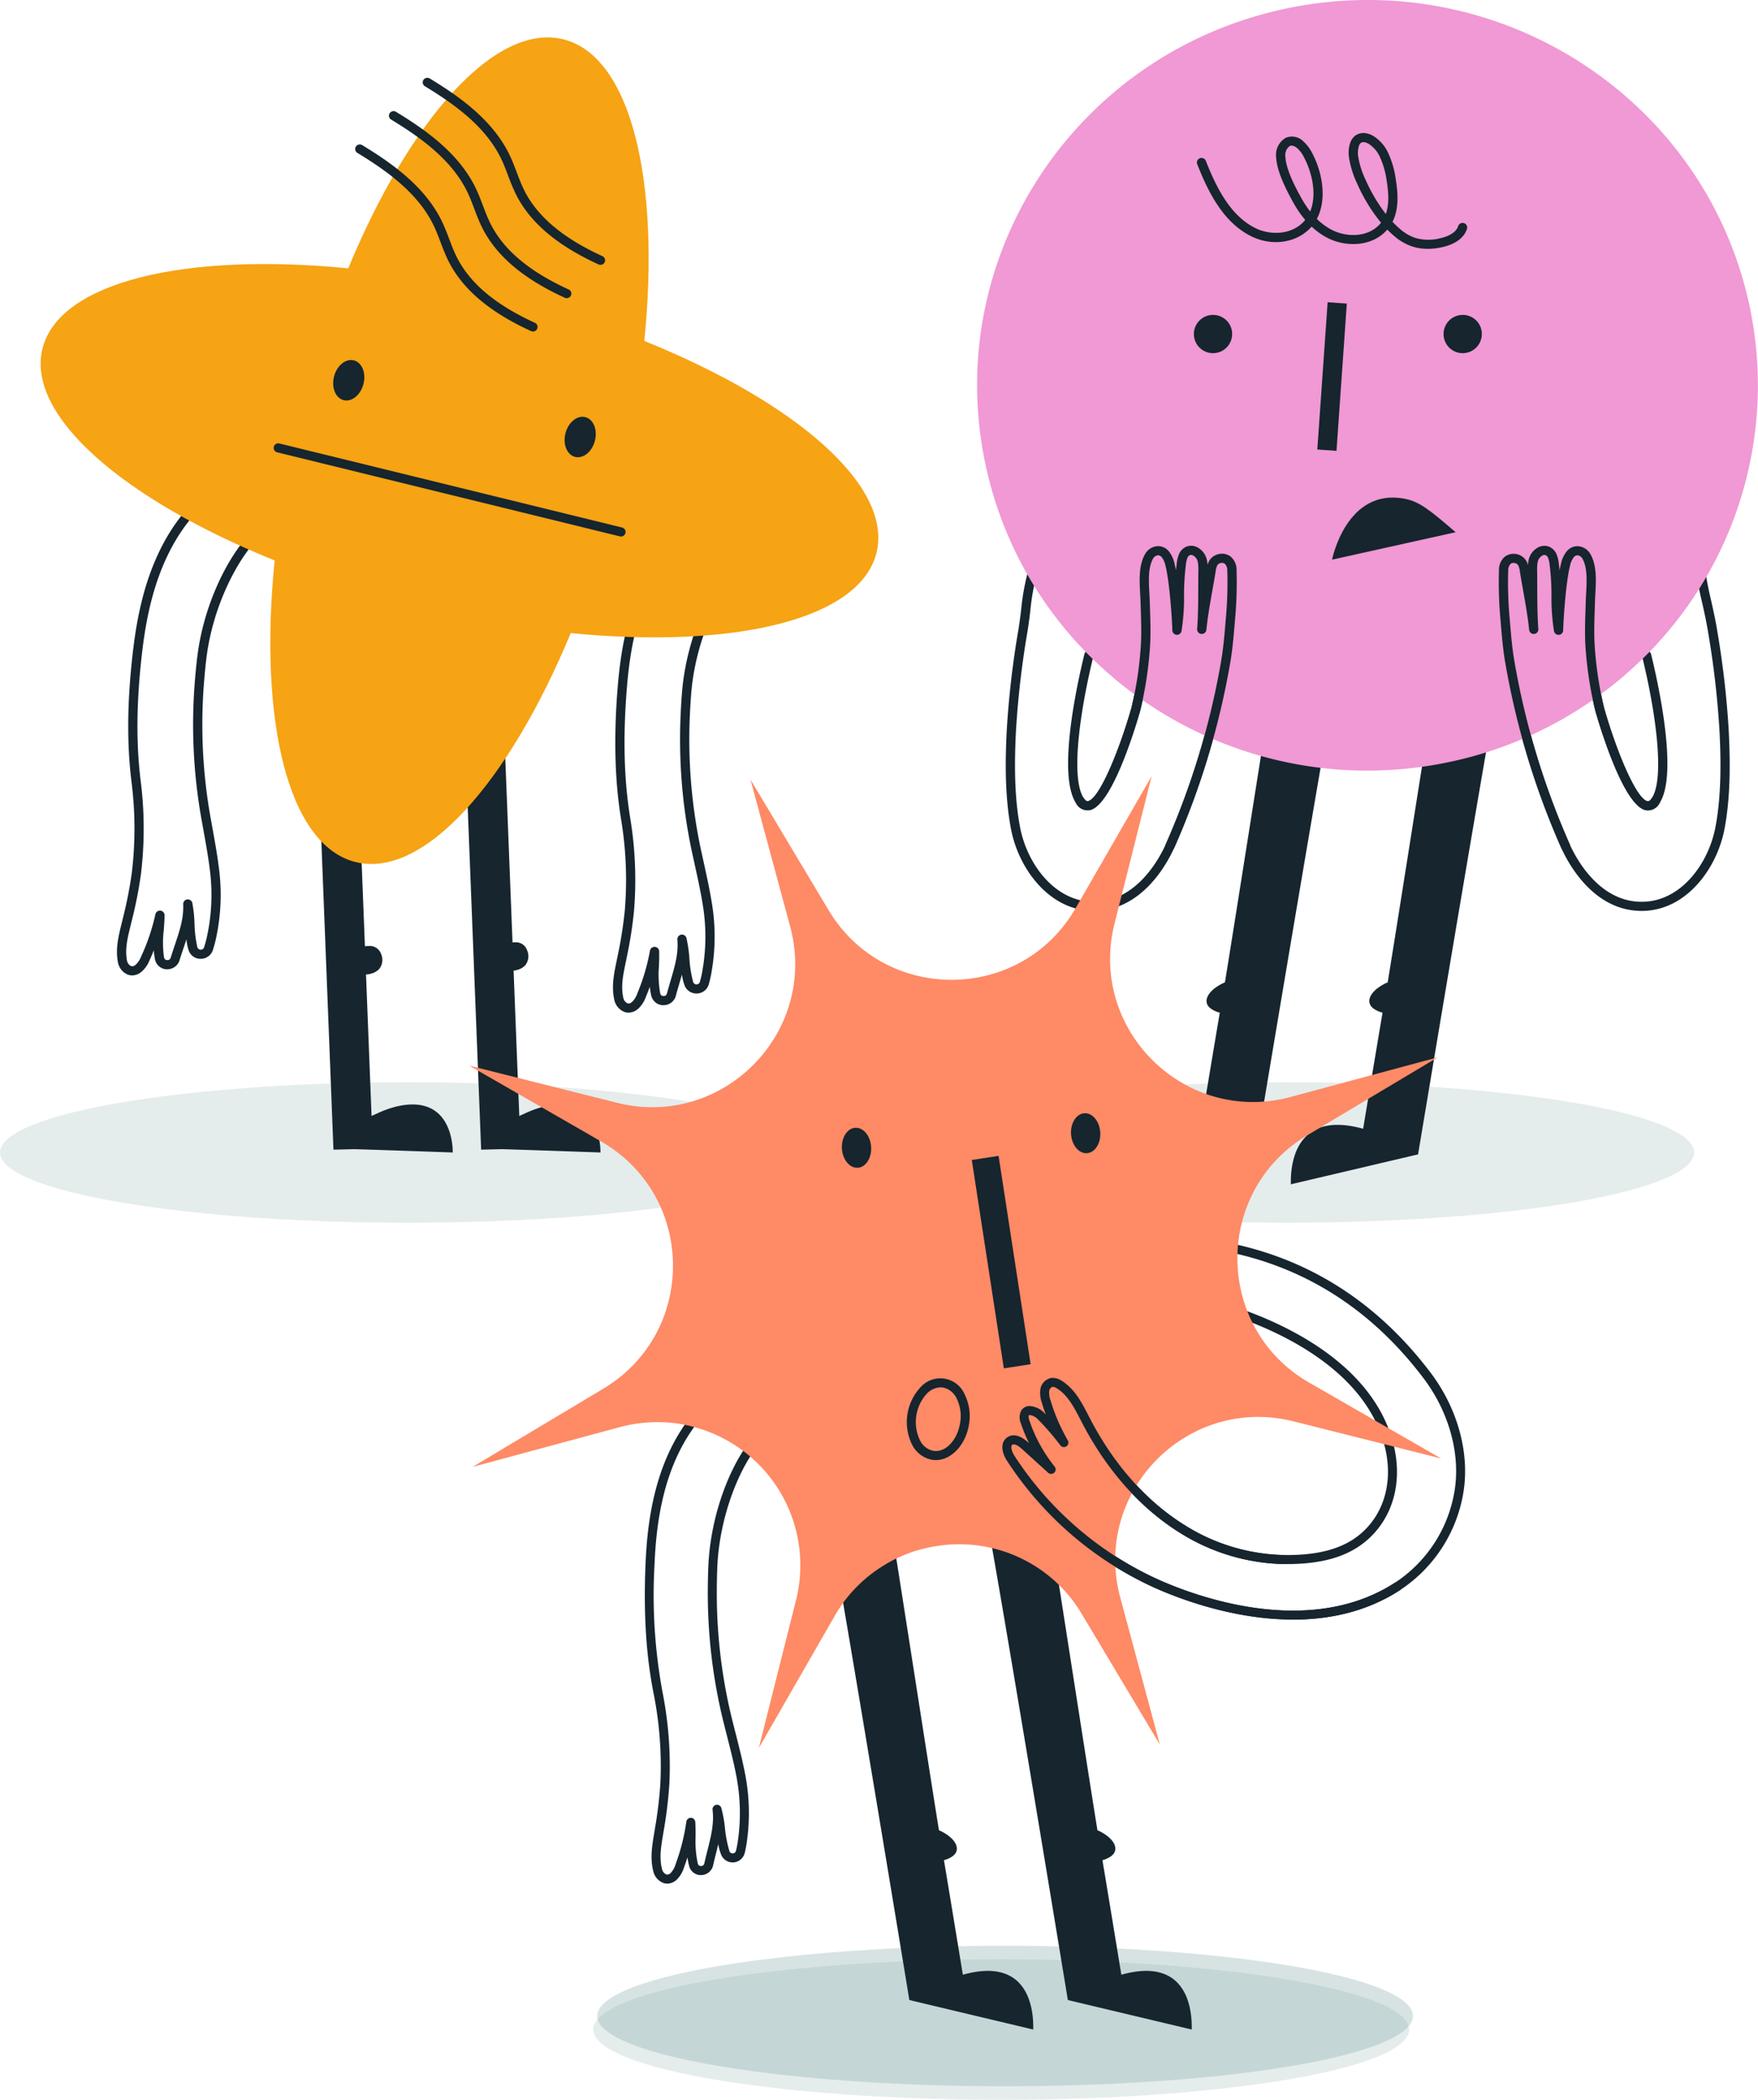 <svg xmlns="http://www.w3.org/2000/svg" width="450.381" height="537.888" viewBox="0 0 450.381 537.888"><g id="groupe-bonhommes" transform="translate(-403.584 -2463.58)"><ellipse id="Ellipse_18" data-name="Ellipse 18" cx="104.5" cy="18" rx="104.5" ry="18" transform="translate(556.584 2962)" fill="#d7e3e3"></ellipse><g id="Groupe_148" data-name="Groupe 148" transform="translate(414 2445.58)"><ellipse id="Ellipse_36" data-name="Ellipse 36" cx="104.5" cy="18" rx="104.5" ry="18" transform="translate(-10.416 295.22)" fill="#80a2a2" opacity="0.2"></ellipse><path id="Trac&#xE9;_291" data-name="Trac&#xE9; 291" d="M139.988,399.789s-16.8-.6-25.251-.852l-5.315.128L103.87,257.63c3.314-1.168,6.629-2.219,9.979-3.165l3.634,92.495a8.151,8.151,0,0,1,1.03-.058,3.027,3.027,0,0,1,3.113,2.044,3.758,3.758,0,0,1-.521,3.889,4.458,4.458,0,0,1-2.1,1.156,4.94,4.94,0,0,1-1.243.2l1.421,36.243,1.361-.607a26.57,26.57,0,0,1,5.1-1.834c14.845-3.434,14.336,11.8,14.336,11.8" transform="translate(-34.41 -86.569)" fill="#16252e"></path><path id="Trac&#xE9;_292" data-name="Trac&#xE9; 292" d="M196.577,399.789s-16.81-.6-25.25-.852l-5.327.128L160.447,257.63c3.326-1.168,6.641-2.219,9.991-3.165l3.6,91.514a6.12,6.12,0,0,1,.639-.023,3,3,0,0,1,3.1,2.044,3.737,3.737,0,0,1-.522,3.89,4.4,4.4,0,0,1-2.1,1.156,6.567,6.567,0,0,1-.841.164l1.456,37.225,1.362-.607a26.554,26.554,0,0,1,5.1-1.834c14.833-3.434,14.335,11.8,14.335,11.8" transform="translate(-53.152 -86.569)" fill="#16252e"></path><path id="Trac&#xE9;_293" data-name="Trac&#xE9; 293" d="M223.273,357.847a3.3,3.3,0,0,1-1.022-.164,4.254,4.254,0,0,1-2.671-3.217c-.738-3.35-.07-6.578.575-9.7.094-.453.187-.9.276-1.357a108.4,108.4,0,0,0,1.853-11.726,94.45,94.45,0,0,0-.021-15.961c-.209-2.434-.514-4.874-.905-7.254-1.628-9.891-1.931-20.873-.928-33.572.841-10.643,3.138-26.164,13.33-38.02a1.2,1.2,0,0,1,1.415-.3l15.155,7.17a1.169,1.169,0,0,1,.645.809,1.153,1.153,0,0,1-.253,1c-4.811,5.624-10.445,17.655-11.444,30.782-.141,1.795-.25,3.6-.323,5.379a135.553,135.553,0,0,0,2.555,33.035c.326,1.57.671,3.137,1.016,4.7.8,3.651,1.634,7.426,2.2,11.2a52.192,52.192,0,0,1-.168,16.5,28.6,28.6,0,0,1-.766,3.458,3.221,3.221,0,0,1-2.944,2.326,3.256,3.256,0,0,1-3.222-1.991,12.158,12.158,0,0,1-.695-2.884c-.207.744-.427,1.49-.649,2.245-.311,1.056-.63,2.138-.927,3.263a3.227,3.227,0,0,1-2.644,2.324,3.183,3.183,0,0,1-3.677-2.543,16.207,16.207,0,0,1-.339-2.136q-.471,1.311-1.007,2.582a7.583,7.583,0,0,1-1.993,3.07,3.725,3.725,0,0,1-2.429.973m11.712-118.765c-9.256,11.252-11.4,25.887-12.194,36-.988,12.511-.692,23.311.905,33.016.4,2.438.712,4.938.926,7.431a96.624,96.624,0,0,1,.022,16.352,110.1,110.1,0,0,1-1.888,11.979c-.09.459-.185.918-.28,1.377-.623,3.017-1.212,5.866-.58,8.736a1.984,1.984,0,0,0,1.1,1.494,1.208,1.208,0,0,0,1.169-.367,5.452,5.452,0,0,0,1.343-2.189,52.381,52.381,0,0,0,3.235-10.952,1.193,1.193,0,0,1,1.251-.958,1.175,1.175,0,0,1,1.1,1.126c.043,1.262-.007,2.569-.055,3.833a26.982,26.982,0,0,0,.313,6.881c.144.618.427.8,1.117.741a.879.879,0,0,0,.61-.6c.3-1.134.624-2.237.941-3.312,1.1-3.729,2.045-6.95,1.742-10.538a1.17,1.17,0,0,1,.955-1.244,1.186,1.186,0,0,1,1.356.8,33.578,33.578,0,0,1,.768,5.241,30.588,30.588,0,0,0,.972,6.11.913.913,0,0,0,.905.575.863.863,0,0,0,.811-.651,26.483,26.483,0,0,0,.7-3.184,49.886,49.886,0,0,0,.161-15.772c-.558-3.7-1.382-7.439-2.177-11.053-.346-1.576-.693-3.151-1.02-4.73a137.854,137.854,0,0,1-2.6-33.6c.074-1.8.184-3.642.328-5.463.981-12.888,6.1-24.521,11.046-30.939Z" transform="translate(-72.635 -80.446)" fill="#16252e"></path><path id="Trac&#xE9;_294" data-name="Trac&#xE9; 294" d="M33.133,343.646A3.272,3.272,0,0,1,32,343.44a4.243,4.243,0,0,1-2.544-3.312c-.611-3.376.178-6.577.942-9.672q.167-.673.327-1.344a107.868,107.868,0,0,0,2.3-11.65,94.5,94.5,0,0,0,.585-15.951c-.116-2.433-.327-4.883-.629-7.282-1.251-9.945-1.137-20.931.346-33.582,1.244-10.6,4.127-26.03,14.765-37.5a1.2,1.2,0,0,1,1.424-.245l14.872,7.725a1.17,1.17,0,0,1,.615.832,1.158,1.158,0,0,1-.291.988C59.687,237.89,53.6,249.7,52.1,262.786c-.206,1.756-.383,3.56-.526,5.364a135.536,135.536,0,0,0,1.3,33.106c.266,1.582.552,3.162.837,4.741.665,3.676,1.351,7.478,1.777,11.273a52.2,52.2,0,0,1-.794,16.481,29.225,29.225,0,0,1-.9,3.426,3.226,3.226,0,0,1-3.03,2.216,3.181,3.181,0,0,1-3.146-2.109,12.232,12.232,0,0,1-.584-2.908c-.236.737-.484,1.477-.736,2.225-.35,1.042-.71,2.11-1.049,3.221a3.228,3.228,0,0,1-2.73,2.224,3.16,3.16,0,0,1-3.579-2.676,16.363,16.363,0,0,1-.257-2.147q-.521,1.293-1.1,2.541a7.583,7.583,0,0,1-2.108,2.994,3.76,3.76,0,0,1-2.345.885M49.226,225.394c-9.678,10.9-12.371,25.448-13.552,35.522-1.462,12.466-1.576,23.268-.349,33.027.308,2.458.526,4.967.645,7.46a97.023,97.023,0,0,1-.6,16.341,110.049,110.049,0,0,1-2.343,11.9c-.108.455-.22.91-.332,1.365-.738,2.992-1.436,5.817-.912,8.709a1.981,1.981,0,0,0,1.043,1.534,1.217,1.217,0,0,0,1.184-.324,5.561,5.561,0,0,0,1.426-2.139,52.544,52.544,0,0,0,3.648-10.824,1.2,1.2,0,0,1,1.287-.911,1.174,1.174,0,0,1,1.053,1.167c-.006,1.262-.106,2.565-.2,3.825a26.911,26.911,0,0,0,.049,6.891c.12.621.4.815,1.088.781a.881.881,0,0,0,.633-.581c.342-1.12.707-2.208,1.065-3.27,1.238-3.688,2.308-6.872,2.141-10.472a1.186,1.186,0,0,1,2.327-.354,33.766,33.766,0,0,1,.57,5.27,30.512,30.512,0,0,0,.74,6.139.892.892,0,0,0,.883.608.865.865,0,0,0,.835-.62,27.016,27.016,0,0,0,.823-3.157,49.882,49.882,0,0,0,.76-15.753c-.417-3.719-1.1-7.481-1.755-11.12-.286-1.589-.574-3.178-.841-4.77a137.873,137.873,0,0,1-1.324-33.67c.146-1.832.325-3.665.534-5.447,1.471-12.843,7.03-24.279,12.214-30.51Z" transform="translate(-9.685 -75.786)" fill="#16252e"></path><path id="Trac&#xE9;_295" data-name="Trac&#xE9; 295" d="M214.116,173.879c4.317-17.134-20.715-38.691-59.468-54.315,4.155-41.1-3.429-73.018-20.794-77.278S94.64,62.726,78.8,100.961c-41.659-4.1-74,3.383-78.322,20.516S21.2,160.168,59.95,175.792c-4.155,41.1,3.43,73.018,20.8,77.277s39.213-20.438,55.048-58.674c41.658,4.1,74.006-3.383,78.323-20.516" transform="translate(0 -14.224)" fill="#f6a314"></path><path id="Trac&#xE9;_296" data-name="Trac&#xE9; 296" d="M178.24,223.269a1.226,1.226,0,0,1-.287-.034l-87.8-21.53a1.168,1.168,0,0,1-.863-1.416,1.183,1.183,0,0,1,1.434-.852l87.8,21.53a1.169,1.169,0,0,1,.864,1.416,1.182,1.182,0,0,1-1.148.886" transform="translate(-29.566 -67.837)" fill="#16252e"></path><path id="Trac&#xE9;_297" data-name="Trac&#xE9; 297" d="M119.833,173.164c-.71,2.817-2.976,4.686-5.063,4.175s-3.2-3.211-2.493-6.027,2.976-4.686,5.063-4.175,3.2,3.21,2.493,6.027" transform="translate(-37.124 -56.831)" fill="#16252e"></path><path id="Trac&#xE9;_298" data-name="Trac&#xE9; 298" d="M208.5,195.2c-.71,2.817-2.976,4.686-5.063,4.175s-3.2-3.21-2.493-6.027,2.976-4.686,5.063-4.175,3.2,3.21,2.493,6.027" transform="translate(-66.497 -64.328)" fill="#16252e"></path><path id="Trac&#xE9;_299" data-name="Trac&#xE9; 299" d="M166.045,131.274a1.2,1.2,0,0,1-.5-.108c-10.65-4.872-17.579-10.761-21.184-18-.778-1.563-1.4-3.194-1.994-4.772-.532-1.4-1.082-2.855-1.731-4.21-4.02-8.4-12.151-14.145-19.576-18.658a1.159,1.159,0,0,1-.388-1.607,1.194,1.194,0,0,1,1.63-.383c7.72,4.694,16.19,10.7,20.474,19.651.691,1.443,1.258,2.941,1.807,4.389.578,1.525,1.176,3.1,1.9,4.561,3.356,6.743,9.917,12.276,20.056,16.913a1.161,1.161,0,0,1,.576,1.551,1.184,1.184,0,0,1-1.075.677" transform="translate(-39.919 -28.359)" fill="#16252e"></path><path id="Trac&#xE9;_300" data-name="Trac&#xE9; 300" d="M178.98,118.339a1.2,1.2,0,0,1-.5-.108c-10.65-4.872-17.579-10.761-21.184-18-.778-1.563-1.4-3.194-1.995-4.772-.532-1.4-1.081-2.856-1.73-4.211-4.02-8.4-12.151-14.146-19.576-18.658a1.159,1.159,0,0,1-.388-1.607,1.194,1.194,0,0,1,1.629-.383c7.72,4.693,16.19,10.7,20.475,19.651.69,1.443,1.259,2.941,1.808,4.39.577,1.524,1.174,3.1,1.9,4.559,3.356,6.743,9.917,12.276,20.056,16.913a1.161,1.161,0,0,1,.576,1.551,1.185,1.185,0,0,1-1.075.677" transform="translate(-44.204 -23.958)" fill="#16252e"></path><path id="Trac&#xE9;_301" data-name="Trac&#xE9; 301" d="M191.915,105.4a1.2,1.2,0,0,1-.5-.108c-10.65-4.871-17.579-10.761-21.184-18a51.542,51.542,0,0,1-1.994-4.772c-.532-1.4-1.082-2.855-1.731-4.21-4.019-8.4-12.151-14.145-19.575-18.658a1.159,1.159,0,0,1-.387-1.607,1.192,1.192,0,0,1,1.629-.383c7.72,4.694,16.19,10.7,20.474,19.651.69,1.443,1.258,2.941,1.807,4.389.578,1.525,1.176,3.1,1.9,4.56,3.356,6.744,9.916,12.276,20.056,16.914a1.161,1.161,0,0,1,.576,1.551,1.184,1.184,0,0,1-1.075.676" transform="translate(-48.489 -19.558)" fill="#16252e"></path></g><g id="Groupe_147" data-name="Groupe 147" transform="translate(403.232 2463.58)"><ellipse id="Ellipse_37" data-name="Ellipse 37" cx="104.5" cy="18" rx="104.5" ry="18" transform="translate(225.366 277.22)" fill="#80a2a2" opacity="0.2"></ellipse><path id="Trac&#xE9;_302" data-name="Trac&#xE9; 302" d="M485.577,266.278c-4.924,27.145-20.29,119.345-20.29,119.345l-32.6,7.662c.106-.619-1.4-19.751,18.527-14.226,1.882-11.306,3.515-21.141,4.971-29.738a7.012,7.012,0,0,1-2.178-.958c-2.367-1.623-1.1-4.333,2.285-6.213a9.551,9.551,0,0,1,1.207-.585c1.551-9.25,10.892-68.734,11.933-74.936,4.416-1.238,9.34-2.569,10.1-2.29,1.941.724,3.966,1.378,6.049,1.939" transform="translate(-143.338 -89.915)" fill="#16252e"></path><path id="Trac&#xE9;_303" data-name="Trac&#xE9; 303" d="M547.93,266.278c-4.925,27.145-20.29,119.345-20.29,119.345l-32.6,7.662c.106-.619-1.4-19.751,18.526-14.226,1.882-11.306,3.516-21.141,4.973-29.738a7.009,7.009,0,0,1-2.179-.958c-2.367-1.623-1.1-4.333,2.285-6.213a9.553,9.553,0,0,1,1.207-.585c1.551-9.25,10.891-68.734,11.933-74.936,4.416-1.238,9.34-2.569,10.1-2.29,1.941.724,3.966,1.378,6.049,1.939" transform="translate(-163.994 -89.915)" fill="#16252e"></path><path id="Trac&#xE9;_304" data-name="Trac&#xE9; 304" d="M408.427,305.424c-.336,0-.674-.009-1.018-.028-10.75-.575-18.31-10.949-20.223-20.9-1.668-8.685-1.46-18.151-1.092-25.428a234.97,234.97,0,0,1,2.985-25.685c.272-1.668.48-3.328.68-4.933a59.953,59.953,0,0,1,2.793-13.388,1.191,1.191,0,0,1,1.509-.717,1.164,1.164,0,0,1,.726,1.488,57.337,57.337,0,0,0-2.678,12.9c-.2,1.626-.413,3.308-.692,5.019a233.114,233.114,0,0,0-2.959,25.43c-.361,7.147-.568,16.434,1.055,24.876,1.74,9.056,8.491,18.491,18.025,19,.294.016.585.024.872.024,10.976,0,16.863-11.249,18.435-14.774a199.889,199.889,0,0,0,14.147-46.762c.57-3.24.853-6.591,1.125-9.834l.117-1.388a100.59,100.59,0,0,0,.357-12.1,2.387,2.387,0,0,0-.632-1.735,1.269,1.269,0,0,0-1.034-.186,1.355,1.355,0,0,0-.921.629,4.756,4.756,0,0,0-.385,1.457c-.259,1.609-.545,3.219-.831,4.83-.594,3.348-1.208,6.81-1.561,10.216a1.184,1.184,0,0,1-2.359-.2c.267-3.6.277-7.311.286-10.9,0-1.324.007-2.646.023-3.967a10.16,10.16,0,0,0-.171-2.493,2.507,2.507,0,0,0-1.139-1.48,1.074,1.074,0,0,0-.843-.121,1.312,1.312,0,0,0-.661.742,7.235,7.235,0,0,0-.4,1.905l-.06.471a62.771,62.771,0,0,0-.393,7.3,53.861,53.861,0,0,1-.647,9.047,1.2,1.2,0,0,1-1.254.954,1.175,1.175,0,0,1-1.093-1.131c-.117-3.911-.792-12.731-1.72-16.384a5.5,5.5,0,0,0-.984-2.344,1.213,1.213,0,0,0-1.059-.509,1.7,1.7,0,0,0-1.218.93c-1.267,2.3-1.075,5.759-.906,8.808.039.7.076,1.384.095,2.021l.063,1.987c.106,3.222.217,6.552,0,9.778a97.052,97.052,0,0,1-2.475,16.168c-1.188,4.163-7.346,24.741-13.1,25.611a3.354,3.354,0,0,1-3.38-1.816c-4.888-7.379.393-30.995,2.129-38.057h.005a1.165,1.165,0,0,1,.3-.634,1.2,1.2,0,0,1,1.674-.061,1.351,1.351,0,0,1,.317,1.244c-3.3,13.434-5.923,30.982-2.448,36.228.377.568.733.832,1.041.784,2.84-.429,7.908-12.483,11.168-23.889a94.763,94.763,0,0,0,2.4-15.735c.208-3.111.1-6.384,0-9.549l-.064-2c-.017-.617-.054-1.276-.092-1.96-.186-3.358-.4-7.163,1.189-10.049a4.023,4.023,0,0,1,3.053-2.139,3.537,3.537,0,0,1,3.092,1.3,7.521,7.521,0,0,1,1.494,3.31c.116.454.227.983.334,1.568q.055-.55.128-1.1l.056-.445a9.134,9.134,0,0,1,.569-2.534,3.619,3.619,0,0,1,2.032-2.028,3.429,3.429,0,0,1,2.807.275,4.82,4.82,0,0,1,2.285,2.963,8.244,8.244,0,0,1,.217,1.5,4.755,4.755,0,0,1,.392-.989,3.692,3.692,0,0,1,2.516-1.811,3.645,3.645,0,0,1,2.977.623,4.405,4.405,0,0,1,1.549,3.5,103.252,103.252,0,0,1-.364,12.38l-.118,1.385c-.277,3.292-.563,6.7-1.151,10.039a202.264,202.264,0,0,1-14.313,47.3c-1.721,3.858-8.2,16.167-20.585,16.168" transform="translate(-127.819 -72.087)" fill="#16252e"></path><path id="Trac&#xE9;_305" data-name="Trac&#xE9; 305" d="M611.287,305.424c-12.39,0-18.863-12.31-20.585-16.168a202.268,202.268,0,0,1-14.313-47.3c-.588-3.342-.874-6.746-1.151-10.039l-.118-1.385a103.056,103.056,0,0,1-.364-12.38,4.4,4.4,0,0,1,1.55-3.5,3.806,3.806,0,0,1,5.492,1.188,4.768,4.768,0,0,1,.392.989,8.292,8.292,0,0,1,.217-1.5,4.82,4.82,0,0,1,2.285-2.964,3.434,3.434,0,0,1,2.807-.275,3.62,3.62,0,0,1,2.032,2.03,9.14,9.14,0,0,1,.568,2.533l.056.445c.049.364.091.73.128,1.1.107-.585.219-1.113.334-1.567a7.55,7.55,0,0,1,1.511-3.327,3.533,3.533,0,0,1,3.076-1.281,4.022,4.022,0,0,1,3.053,2.14c1.586,2.885,1.375,6.69,1.189,10.048-.038.684-.075,1.343-.093,1.96l-.062,1.979c-.1,3.17-.213,6.449,0,9.566a94.67,94.67,0,0,0,2.416,15.782c3.247,11.358,8.315,23.412,11.154,23.841.312.042.664-.217,1.041-.784,3.475-5.246.853-22.795-2.447-36.228a1.351,1.351,0,0,1,.317-1.244,1.2,1.2,0,0,1,1.673.061,1.165,1.165,0,0,1,.291.551c1.761,7.173,7.034,30.764,2.148,38.139a3.356,3.356,0,0,1-3.381,1.816c-5.753-.87-11.911-21.447-13.086-25.564a97.1,97.1,0,0,1-2.488-16.215c-.216-3.232-.106-6.57,0-9.8l.063-1.969c.018-.637.056-1.316.095-2.021.169-3.048.36-6.5-.906-8.807a1.694,1.694,0,0,0-1.218-.93,1.206,1.206,0,0,0-1.043.49,5.438,5.438,0,0,0-1,2.363c-.928,3.654-1.6,12.474-1.719,16.385A1.176,1.176,0,0,1,590.1,234.7a1.19,1.19,0,0,1-1.254-.954,53.848,53.848,0,0,1-.647-9.045,62.811,62.811,0,0,0-.393-7.307l-.06-.47a7.24,7.24,0,0,0-.4-1.9,1.314,1.314,0,0,0-.662-.744,1.08,1.08,0,0,0-.843.121,2.506,2.506,0,0,0-1.139,1.481,10.145,10.145,0,0,0-.171,2.493c.015,1.32.019,2.643.023,3.967.009,3.587.019,7.3.286,10.9a1.184,1.184,0,0,1-2.359.2c-.354-3.409-.968-6.873-1.563-10.224-.286-1.609-.571-3.217-.831-4.824a4.786,4.786,0,0,0-.383-1.456,1.356,1.356,0,0,0-.922-.629,1.266,1.266,0,0,0-1.033.185,2.39,2.39,0,0,0-.633,1.736,100.529,100.529,0,0,0,.358,12.1l.117,1.389c.272,3.242.554,6.594,1.124,9.834a199.924,199.924,0,0,0,14.148,46.762c1.612,3.616,7.789,15.367,19.307,14.75,9.534-.511,16.285-9.945,18.025-19,1.623-8.442,1.416-17.729,1.055-24.876a232.979,232.979,0,0,0-2.96-25.43c-.392-2.4-.939-4.867-1.467-7.247a90.773,90.773,0,0,1-1.964-10.951,1.184,1.184,0,0,1,2.357-.219,88.953,88.953,0,0,0,1.919,10.67c.536,2.413,1.089,4.907,1.493,7.376a234.948,234.948,0,0,1,2.986,25.685c.368,7.277.576,16.743-1.092,25.428-1.913,9.95-9.472,20.323-20.223,20.9-.343.018-.683.028-1.018.028" transform="translate(-190.387 -72.088)" fill="#16252e"></path><path id="Trac&#xE9;_306" data-name="Trac&#xE9; 306" d="M543.086,170.88c-2.121,1.96-4.337,3.845-6.648,5.6a100.062,100.062,0,0,1-40.8,18.754,101.17,101.17,0,0,1-15.78,2.036c-2.807.15-5.6.169-8.385.075-44.893-1.47-84.686-32.871-94.428-78.164C365.6,65.856,400.1,13.476,454.141,2.167c54.025-11.309,107.113,22.75,118.575,76.054a97.815,97.815,0,0,1-29.63,92.659" transform="translate(-124.179 0)" fill="#f099d4"></path><path id="Trac&#xE9;_307" data-name="Trac&#xE9; 307" d="M542.5,202.054l-31.661,7.026s3.667-18.523,18.645-15.592c3.77.738,6.383,2.849,13.015,8.566" transform="translate(-169.23 -65.718)" fill="#16252e"></path><path id="Trac&#xE9;_313" data-name="Trac&#xE9; 313" d="M0,0,37.816.035l0,4.927L0,4.927Z" transform="translate(337.834 115.148) rotate(-86.047)" fill="#16252e"></path><path id="Trac&#xE9;_308" data-name="Trac&#xE9; 308" d="M467.7,127.1a4.9,4.9,0,1,1-4.9-4.837,4.87,4.87,0,0,1,4.9,4.837" transform="translate(-151.689 -41.593)" fill="#16252e"></path><path id="Trac&#xE9;_309" data-name="Trac&#xE9; 309" d="M563.358,127.1a4.9,4.9,0,1,1-4.9-4.837,4.87,4.87,0,0,1,4.9,4.837" transform="translate(-183.38 -41.593)" fill="#16252e"></path><path id="Trac&#xE9;_310" data-name="Trac&#xE9; 310" d="M518.16,81.306a12.65,12.65,0,0,1-3.83-.565,13.646,13.646,0,0,1-4.641-2.643q-.945-.795-1.848-1.714c-.05.059-.1.116-.154.174-4.065,4.48-11.032,4.255-15.523,1.772a18.6,18.6,0,0,1-3.71-2.717c-.081.094-.163.187-.248.278-3.637,3.926-9.887,4.835-15.2,2.213-7.209-3.562-11.051-11.344-13.859-18.486a1.164,1.164,0,0,1,.675-1.512,1.186,1.186,0,0,1,1.531.666C464,65.5,467.582,72.809,474.071,76.015c3.686,1.821,9.123,1.821,12.387-1.7.125-.135.245-.273.359-.414a26.946,26.946,0,0,1-3.109-4.537c-2.045-3.709-4.159-7.98-4.339-11.536a5.034,5.034,0,0,1,2.46-4.955,4.117,4.117,0,0,1,4.535.94,10.23,10.23,0,0,1,2.29,3.074c2.573,4.9,3.773,11.787,1.143,16.758a16.387,16.387,0,0,0,3.525,2.649c3.69,2.041,9.361,2.28,12.6-1.292.112-.123.218-.249.32-.378a43.244,43.244,0,0,1-6.084-9.943,24.385,24.385,0,0,1-2.079-6.488,7.957,7.957,0,0,1,.3-4.13,3.856,3.856,0,0,1,1.261-1.751,3.638,3.638,0,0,1,2.662-.625,5.448,5.448,0,0,1,2.205.872,10.206,10.206,0,0,1,3.461,3.977,23.8,23.8,0,0,1,2.064,7.1c.536,3.334.852,7.382-.855,10.754a24.773,24.773,0,0,0,2.044,1.936,11.314,11.314,0,0,0,3.827,2.2,12.28,12.28,0,0,0,6.425.057c1.151-.261,3.895-1.085,4.521-3.085a1.189,1.189,0,0,1,1.481-.771,1.165,1.165,0,0,1,.781,1.461c-.707,2.257-2.928,3.916-6.253,4.671a17.424,17.424,0,0,1-3.849.457M501.749,53.983a1.153,1.153,0,0,0-.68.193,1.632,1.632,0,0,0-.474.72,5.807,5.807,0,0,0-.171,2.963,21.64,21.64,0,0,0,1.9,5.865,42.168,42.168,0,0,0,5.143,8.667c.942-2.637.658-5.761.235-8.393a21.708,21.708,0,0,0-1.839-6.409,7.867,7.867,0,0,0-2.641-3.073A3.131,3.131,0,0,0,501.975,54a1.551,1.551,0,0,0-.226-.016m-18.417.886a1.076,1.076,0,0,0-.47.1,2.862,2.862,0,0,0-1.128,2.737c.178,3.5,2.8,8.253,4.055,10.536a25.421,25.421,0,0,0,2.3,3.5c1.718-4.146.6-9.712-1.54-13.783a7.833,7.833,0,0,0-1.744-2.39,2.487,2.487,0,0,0-1.475-.7" transform="translate(-152.08 -17.57)" fill="#16252e"></path><path id="Trac&#xE9;_311" data-name="Trac&#xE9; 311" d="M591.787,289.954a1.186,1.186,0,0,1-1.085-.7,202.336,202.336,0,0,1-14.313-47.3c-.588-3.343-.874-6.747-1.15-10.04l-.118-1.385a102.763,102.763,0,0,1-.364-12.38,4.406,4.406,0,0,1,1.55-3.5,3.806,3.806,0,0,1,5.492,1.189,4.682,4.682,0,0,1,.392.988,8.352,8.352,0,0,1,.217-1.5,4.824,4.824,0,0,1,2.286-2.964,3.433,3.433,0,0,1,2.807-.274,3.619,3.619,0,0,1,2.032,2.029,9.115,9.115,0,0,1,.568,2.534l.056.444c.049.364.092.73.129,1.1.107-.585.219-1.113.334-1.567a7.551,7.551,0,0,1,1.51-3.327,3.537,3.537,0,0,1,3.077-1.281,4.023,4.023,0,0,1,3.053,2.14c1.586,2.885,1.375,6.69,1.189,10.049-.039.683-.075,1.342-.093,1.96l-.062,1.979c-.1,3.17-.213,6.45,0,9.566a94.59,94.59,0,0,0,2.416,15.782c3.247,11.358,8.314,23.412,11.154,23.842.312.041.663-.217,1.041-.785a1.194,1.194,0,0,1,1.638-.339,1.158,1.158,0,0,1,.343,1.616,3.358,3.358,0,0,1-3.381,1.816c-5.754-.87-11.911-21.448-13.086-25.564a97.09,97.09,0,0,1-2.488-16.216c-.215-3.232-.106-6.569,0-9.8l.063-1.969c.018-.637.055-1.316.094-2.021.169-3.048.361-6.5-.905-8.807a1.694,1.694,0,0,0-1.218-.93,1.2,1.2,0,0,0-1.043.491,5.422,5.422,0,0,0-1,2.362c-.928,3.654-1.6,12.474-1.72,16.385a1.174,1.174,0,0,1-1.093,1.13,1.19,1.19,0,0,1-1.254-.954,53.837,53.837,0,0,1-.647-9.045,62.812,62.812,0,0,0-.393-7.307l-.06-.47a7.215,7.215,0,0,0-.4-1.9,1.31,1.31,0,0,0-.661-.744,1.086,1.086,0,0,0-.843.121,2.51,2.51,0,0,0-1.139,1.481,10.121,10.121,0,0,0-.17,2.493c.015,1.32.019,2.643.023,3.967.009,3.587.019,7.3.286,10.9a1.184,1.184,0,0,1-2.358.2c-.354-3.409-.968-6.873-1.564-10.224-.286-1.609-.57-3.217-.83-4.824a4.813,4.813,0,0,0-.383-1.456,1.356,1.356,0,0,0-.922-.629,1.263,1.263,0,0,0-1.033.186,2.386,2.386,0,0,0-.633,1.736,100.379,100.379,0,0,0,.358,12.1l.117,1.39c.272,3.242.554,6.593,1.124,9.834a199.908,199.908,0,0,0,14.148,46.762,1.163,1.163,0,0,1-.607,1.54,1.194,1.194,0,0,1-.476.1" transform="translate(-190.387 -72.088)" fill="#16252e"></path><path id="Trac&#xE9;_312" data-name="Trac&#xE9; 312" d="M436.746,289.954a1.194,1.194,0,0,1-.476-.1,1.163,1.163,0,0,1-.607-1.54,199.91,199.91,0,0,0,14.148-46.762c.57-3.24.852-6.592,1.124-9.834l.118-1.389a100.861,100.861,0,0,0,.357-12.1,2.385,2.385,0,0,0-.633-1.735,1.265,1.265,0,0,0-1.033-.187,1.356,1.356,0,0,0-.922.629,4.78,4.78,0,0,0-.385,1.457c-.259,1.609-.544,3.219-.831,4.83-.594,3.348-1.208,6.811-1.561,10.216a1.184,1.184,0,0,1-2.358-.2c.267-3.6.277-7.311.286-10.9,0-1.324.007-2.646.023-3.967a10.163,10.163,0,0,0-.171-2.493,2.511,2.511,0,0,0-1.139-1.48,1.08,1.08,0,0,0-.843-.121,1.312,1.312,0,0,0-.661.742,7.234,7.234,0,0,0-.4,1.906l-.06.471a62.92,62.92,0,0,0-.393,7.3,53.877,53.877,0,0,1-.647,9.048,1.2,1.2,0,0,1-1.254.953,1.174,1.174,0,0,1-1.093-1.13c-.117-3.911-.792-12.731-1.72-16.385a5.492,5.492,0,0,0-.984-2.344,1.214,1.214,0,0,0-1.059-.509,1.7,1.7,0,0,0-1.218.93c-1.267,2.3-1.075,5.759-.905,8.808.039.7.076,1.384.094,2.021l.064,1.987c.106,3.222.216,6.552,0,9.778a97.12,97.12,0,0,1-2.476,16.168c-1.188,4.163-7.345,24.741-13.1,25.611a3.356,3.356,0,0,1-3.381-1.816A1.159,1.159,0,0,1,413,276.2a1.194,1.194,0,0,1,1.638.339c.378.568.733.832,1.041.785,2.841-.43,7.909-12.483,11.168-23.889a94.627,94.627,0,0,0,2.4-15.736c.208-3.111.1-6.384,0-9.549l-.063-2c-.018-.618-.054-1.277-.093-1.96-.186-3.358-.4-7.164,1.189-10.049a4.024,4.024,0,0,1,3.053-2.139,3.544,3.544,0,0,1,3.093,1.3,7.514,7.514,0,0,1,1.493,3.31c.116.454.227.982.334,1.568q.055-.55.129-1.1l.056-.445a9.134,9.134,0,0,1,.569-2.535,3.615,3.615,0,0,1,2.032-2.028,3.431,3.431,0,0,1,2.807.274,4.824,4.824,0,0,1,2.286,2.964,8.355,8.355,0,0,1,.217,1.5,4.681,4.681,0,0,1,.392-.988,3.691,3.691,0,0,1,2.516-1.812,3.644,3.644,0,0,1,2.976.624,4.407,4.407,0,0,1,1.55,3.5,103.259,103.259,0,0,1-.364,12.38l-.118,1.385c-.277,3.292-.562,6.7-1.15,10.04a202.33,202.33,0,0,1-14.313,47.3,1.187,1.187,0,0,1-1.085.7" transform="translate(-136.639 -72.088)" fill="#16252e"></path></g><g id="Groupe_141" data-name="Groupe 141" transform="translate(71.584 1608.934)"><ellipse id="Ellipse_35" data-name="Ellipse 35" cx="104.5" cy="18" rx="104.5" ry="18" transform="translate(484 1356.534)" fill="#80a2a2" opacity="0.2"></ellipse><path id="Trac&#xE9;_69" data-name="Trac&#xE9; 69" d="M1124.909,355.875c9.131,0,18.715-1.923,27.328-7.5a37.118,37.118,0,0,0,16.3-25c1.692-10.069-1.438-21.555-8.372-30.726-13.188-17.439-30.079-28.526-50.2-32.953a1.153,1.153,0,0,0-.495,2.252c19.574,4.306,36.013,15.1,48.86,32.093,6.56,8.674,9.526,19.5,7.938,28.951a34.8,34.8,0,0,1-15.276,23.45c-22.542,14.595-52.391,2.925-61-1a86.575,86.575,0,0,1-36.4-31.445c-.724-1.122-1.142-2.512-.589-2.9.531-.363,1.634.326,2.491,1.1l6.676,6.064a1.153,1.153,0,0,0,1.673-1.576,38.188,38.188,0,0,1-6.452-11.756c-.234-.694-.291-1.145-.166-1.339a.215.215,0,0,1,.194-.118,3.554,3.554,0,0,1,2.169,1.144,65.9,65.9,0,0,1,5.706,6.613,1.152,1.152,0,0,0,1.918-1.27,47.756,47.756,0,0,1-4.432-10.265,5.449,5.449,0,0,1-.333-2.349,1.277,1.277,0,0,1,.852-1.08,2.041,2.041,0,0,1,1.162.416c2.762,1.722,4.4,4.9,5.982,7.972l.437.843c6.311,12.129,14.947,21.842,24.972,28.093a51.878,51.878,0,0,0,26.558,8.056c10.887.155,18.261-2.36,23.322-7.942,5.278-5.824,7.067-14.105,4.909-22.72-5.556-22.18-31.563-32.431-42.489-35.808a1.152,1.152,0,1,0-.68,2.2c10.551,3.262,35.661,13.123,40.932,34.167,1.968,7.855.372,15.366-4.381,20.61-4.58,5.056-11.411,7.324-21.577,7.186a49.572,49.572,0,0,1-25.375-7.707c-9.677-6.032-18.026-15.437-24.148-27.2l-.431-.835c-1.727-3.35-3.512-6.814-6.815-8.873a4.108,4.108,0,0,0-2.683-.744,3.5,3.5,0,0,0-2.82,2.97,7.338,7.338,0,0,0,.4,3.4q.451,1.508,1,2.987l-.337-.344a5.565,5.565,0,0,0-4.051-1.818,2.521,2.521,0,0,0-1.894,1.166,3.863,3.863,0,0,0-.077,3.323,40.446,40.446,0,0,0,2.1,5.06l-.261-.238c-2.726-2.473-4.529-1.868-5.361-1.287-1.644,1.149-1.655,3.519-.028,6.039a88.9,88.9,0,0,0,37.378,32.294c5.631,2.566,20.075,8.335,35.887,8.336" transform="translate(-461.644 913.647)" fill="#16252e"></path><path id="Trac&#xE9;_70" data-name="Trac&#xE9; 70" d="M1334.573,446.936a3.6,3.6,0,0,0,2.462-1.064,7.492,7.492,0,0,0,1.812-3.082q.477-1.269.888-2.578a16.24,16.24,0,0,0,.4,2.093,3.087,3.087,0,0,0,3.638,2.384,3.16,3.16,0,0,0,2.519-2.376c.252-1.129.524-2.207.788-3.257.19-.756.378-1.5.553-2.244a12.316,12.316,0,0,0,.783,2.833,3.185,3.185,0,0,0,5.987-.572,28.548,28.548,0,0,0,.62-3.423,52.164,52.164,0,0,0-.42-16.278c-.69-3.712-1.633-7.41-2.546-10.987-.389-1.528-.78-3.057-1.152-4.59a135.59,135.59,0,0,1-3.653-32.493c.008-1.755.049-3.542.123-5.314.51-12.986,5.567-25.049,10.05-30.763a1.154,1.154,0,0,0-.447-1.769l-15-6.544a1.158,1.158,0,0,0-1.365.343c-9.5,12.049-11.188,27.438-11.629,37.964-.527,12.559.157,23.379,2.091,33.079.465,2.334.847,4.731,1.137,7.124a94.668,94.668,0,0,1,.585,15.741,107.764,107.764,0,0,1-1.39,11.631c-.07.448-.145.9-.219,1.344-.518,3.1-1.053,6.309-.216,9.589a4.178,4.178,0,0,0,2.713,3.079,3.174,3.174,0,0,0,.886.128m6.016-16.856a1.154,1.154,0,0,0-1.142.99,52.329,52.329,0,0,1-2.76,10.912,5.476,5.476,0,0,1-1.213,2.191,1.2,1.2,0,0,1-1.143.421,1.957,1.957,0,0,1-1.124-1.435c-.716-2.81-.245-5.641.257-8.639.075-.456.152-.912.224-1.366a109.993,109.993,0,0,0,1.415-11.881,97.087,97.087,0,0,0-.6-16.126c-.3-2.451-.69-4.906-1.166-7.3a136.681,136.681,0,0,1-2.048-32.532c.42-10,1.984-24.51,10.595-35.931l12.846,5.605c-4.582,6.5-9.156,18.154-9.655,30.9-.076,1.8-.117,3.613-.125,5.4a137.844,137.844,0,0,0,3.718,33.047c.374,1.543.766,3.08,1.158,4.618.9,3.54,1.837,7.2,2.513,10.838a49.868,49.868,0,0,1,.4,15.56,26.718,26.718,0,0,1-.57,3.152.847.847,0,0,1-.769.684.867.867,0,0,1-.895-.524,30.213,30.213,0,0,1-1.168-6,33.758,33.758,0,0,0-.935-5.15,1.153,1.153,0,0,0-2.235.514c.423,3.531-.386,6.742-1.323,10.461-.269,1.069-.545,2.166-.8,3.305a.857.857,0,0,1-.6.61c-.64.082-.92-.092-1.08-.7a26.889,26.889,0,0,1-.547-6.778c0-1.248,0-2.538-.08-3.779a1.152,1.152,0,0,0-1.108-1.072h-.043" transform="translate(-831.613 890.222)" fill="#16252e"></path><path id="Trac&#xE9;_71" data-name="Trac&#xE9; 71" d="M1157.964,375.141c4.8,26.791,19.758,117.785,19.758,117.785l31.747,7.561c-.1-.611,1.36-19.493-18.041-14.04-1.832-11.158-3.423-20.864-4.842-29.349a6.8,6.8,0,0,0,2.122-.946c2.305-1.6,1.072-4.276-2.225-6.132a9.126,9.126,0,0,0-1.176-.576c-1.509-9.13-10.605-67.836-11.62-73.958-4.3-1.222-9.095-2.536-9.833-2.26-1.89.716-3.861,1.36-5.891,1.914" transform="translate(-572.151 874.047)" fill="#16252e"></path><path id="Trac&#xE9;_72" data-name="Trac&#xE9; 72" d="M1220.318,375.141c4.8,26.791,19.758,117.785,19.758,117.785l31.747,7.561c-.1-.611,1.36-19.493-18.04-14.04-1.833-11.158-3.424-20.864-4.842-29.349a6.8,6.8,0,0,0,2.122-.946c2.305-1.6,1.072-4.276-2.225-6.132a9.155,9.155,0,0,0-1.175-.576c-1.51-9.13-10.606-67.836-11.62-73.958-4.3-1.222-9.095-2.536-9.833-2.26-1.89.716-3.861,1.36-5.891,1.914" transform="translate(-675.109 874.047)" fill="#16252e"></path><path id="Trac&#xE9;_73" data-name="Trac&#xE9; 73" d="M1060.733,252.544l.2-.042,33.288-9,4.121-1.112a37.087,37.087,0,0,1,10.178-1.291,33.863,33.863,0,0,1,9.083,1.3,36.653,36.653,0,0,1,25.917,44.408l-9.505,37.774,19.4-33.77a36.042,36.042,0,0,1,12.489-12.928,31.3,31.3,0,0,1,4.937-2.571,33.113,33.113,0,0,1,5.57-1.848l.03,0a32.652,32.652,0,0,1,3.329-.651,36.488,36.488,0,0,1,37.018,17.467l19.972,33.412-10.123-37.584c-7.319-27.091,17.188-52.038,44.416-45.206l37.773,9.505L1275.062,231c-24.339-13.992-24.625-48.976-.563-63.371l33.441-19.974-37.612,10.125c-27.062,7.317-52.01-17.19-45.178-44.417l9.507-37.744-19.434,33.742c-13.964,24.337-48.947,24.622-63.343.56l-20-33.44,10.154,37.611c7.317,27.092-17.218,52.041-44.419,45.177l-37.772-9.5,33.772,19.432c24.307,13.965,24.621,48.948.53,63.345Z" transform="translate(-607.618 977.846)" fill="#fe8a66"></path><path id="Trac&#xE9;_74" data-name="Trac&#xE9; 74" d="M1252.768,333.444c4.035,0,7.761-3.97,8.538-9.318a12.414,12.414,0,0,0-1.153-7.543,6.783,6.783,0,0,0-11.415-1.659,13.086,13.086,0,0,0-2.1,14.447,7.161,7.161,0,0,0,5.246,4.009,6.119,6.119,0,0,0,.883.064m1.244-18.63a4.006,4.006,0,0,1,.564.04,4.926,4.926,0,0,1,3.539,2.807,10.1,10.1,0,0,1,.91,6.133c-.651,4.477-3.7,7.743-6.809,7.3a4.925,4.925,0,0,1-3.539-2.807,10.791,10.791,0,0,1,1.707-11.754,5.157,5.157,0,0,1,3.628-1.724" transform="translate(-681.033 895.215)" fill="#16252e"></path><path id="Trac&#xE9;_75" data-name="Trac&#xE9; 75" d="M1193.959,213.576c.179,2.827,2,5.012,4.065,4.881s3.594-2.529,3.415-5.355-2-5.012-4.065-4.881-3.595,2.529-3.415,5.355" transform="translate(-587.567 931.594)" fill="#16252e"></path><path id="Trac&#xE9;_76" data-name="Trac&#xE9; 76" d="M1284.1,219.3c.18,2.827,2,5.011,4.065,4.881s3.594-2.529,3.415-5.355-2-5.011-4.065-4.881-3.594,2.529-3.416,5.355" transform="translate(-736.408 929.599)" fill="#16252e"></path><rect id="Rectangle_15" data-name="Rectangle 15" width="53.998" height="6.943" transform="translate(589.174 1205.159) rotate(-98.745)" fill="#16252e"></rect><path id="Trac&#xE9;_77" data-name="Trac&#xE9; 77" d="M1149.819,374.244c9.131,0,18.715-1.923,27.328-7.5a1.153,1.153,0,0,0-1.253-1.937c-22.542,14.595-52.391,2.925-61-1a86.574,86.574,0,0,1-36.4-31.445c-.724-1.122-1.142-2.512-.589-2.9.531-.363,1.634.326,2.491,1.1l6.676,6.064a1.153,1.153,0,0,0,1.673-1.576,38.186,38.186,0,0,1-6.453-11.756c-.234-.694-.291-1.145-.166-1.339a.215.215,0,0,1,.194-.119,3.554,3.554,0,0,1,2.169,1.144,65.9,65.9,0,0,1,5.706,6.613,1.152,1.152,0,0,0,1.918-1.27,47.757,47.757,0,0,1-4.432-10.265,5.451,5.451,0,0,1-.333-2.349,1.277,1.277,0,0,1,.853-1.08,2.041,2.041,0,0,1,1.162.416c2.762,1.722,4.4,4.9,5.982,7.972l.437.843c6.311,12.129,14.947,21.842,24.972,28.093a51.878,51.878,0,0,0,26.558,8.056h.018a1.153,1.153,0,0,0,.018-2.306,49.571,49.571,0,0,1-25.375-7.707c-9.677-6.032-18.026-15.437-24.148-27.2l-.431-.835c-1.727-3.35-3.512-6.814-6.815-8.873a4.115,4.115,0,0,0-2.684-.744,3.5,3.5,0,0,0-2.82,2.97,7.335,7.335,0,0,0,.4,3.4q.451,1.508.995,2.987l-.337-.344a5.565,5.565,0,0,0-4.051-1.818,2.521,2.521,0,0,0-1.894,1.166,3.863,3.863,0,0,0-.077,3.323,40.406,40.406,0,0,0,2.1,5.06l-.261-.238c-2.726-2.473-4.529-1.868-5.361-1.287-1.644,1.149-1.655,3.519-.028,6.039a88.9,88.9,0,0,0,37.378,32.294c5.631,2.566,20.075,8.335,35.887,8.336" transform="translate(-486.554 895.278)" fill="#16252e"></path></g></g></svg>